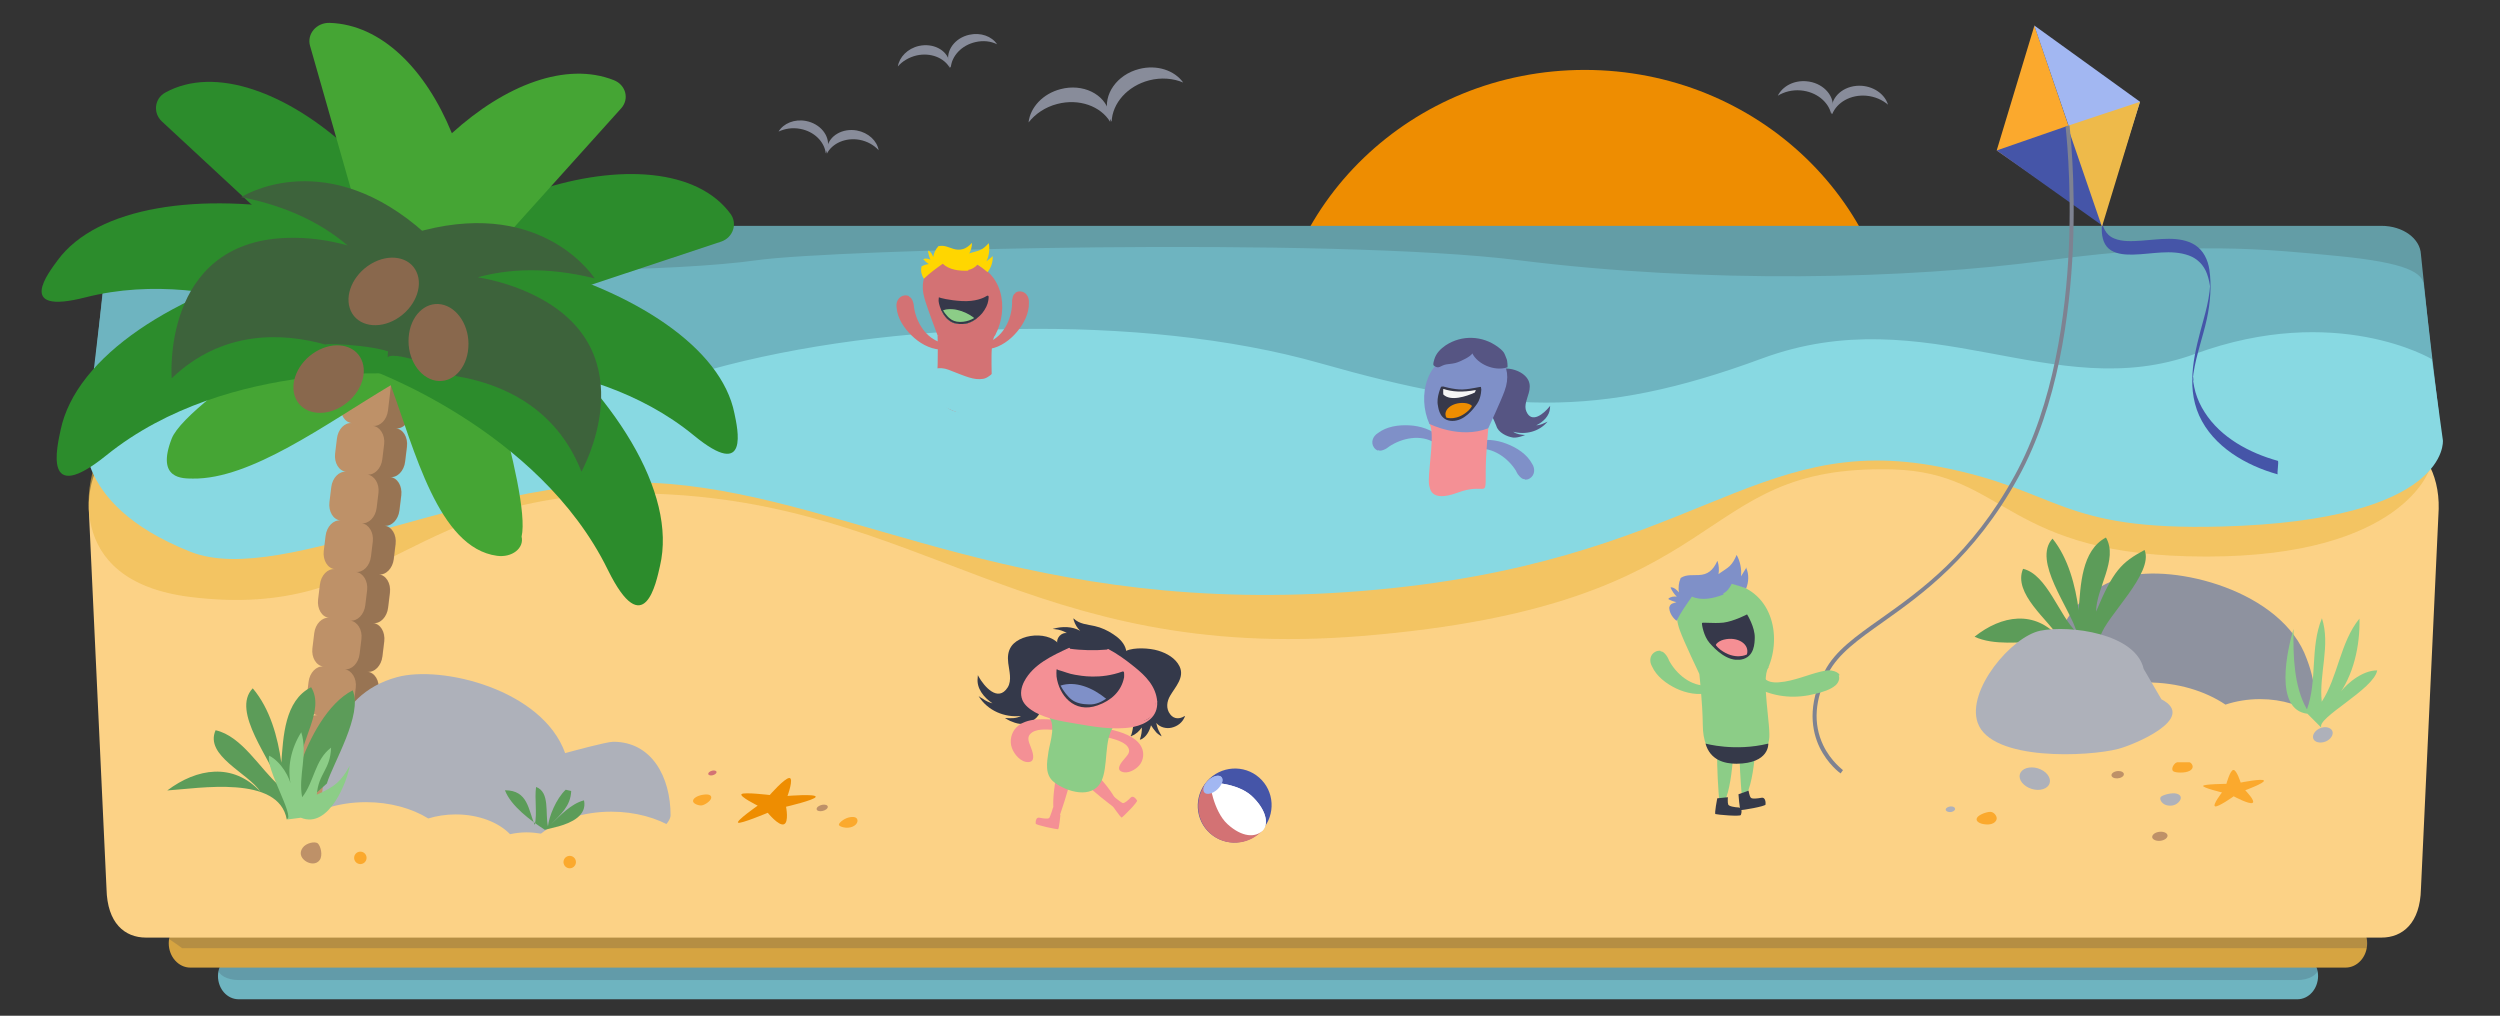 <?xml version="1.0" encoding="utf-8"?>
<!-- Generator: Adobe Illustrator 21.1.0, SVG Export Plug-In . SVG Version: 6.00 Build 0)  -->
<svg version="1.1" id="Capa_1" xmlns="http://www.w3.org/2000/svg" xmlns:xlink="http://www.w3.org/1999/xlink" x="0px" y="0px"
	 viewBox="0 0 1366 555" style="enable-background:new 0 0 1366 555;" xml:space="preserve">
<rect x="0" y="0" width="1366" height="555" fill="#333333" stroke="none"/>
<style type="text/css">
	.st0{fill:#6EB4C0;}
	.st1{opacity:0.2;}
	.st2{fill:#34394A;}
	.st3{fill:#D6A441;}
	.st4{fill:#EE8D01;}
	.st5{fill:#FCD286;}
	.st6{opacity:0.59;fill:#EEBA4A;}
	.st7{fill:#639DA6;}
	.st8{fill:#88D9E2;}
	.st9{fill:#888C9A;}
	.st10{fill:#BE9168;}
	.st11{fill:#AEB1BA;}
	.st12{fill:#FBA92D;}
	.st13{fill:#4555A8;}
	.st14{fill:#F5F5F5;}
	.st15{fill:#A2B7F2;}
	.st16{fill:#D37274;}
	.st17{fill:#FFFFFF;}
	.st18{opacity:0.2;enable-background:new    ;}
	.st19{clip-path:url(#SVGID_2_);}
	.st20{fill:#2C8C2C;}
	.st21{fill:#45A534;}
	.st22{fill:#3D633B;}
	.st23{fill:#89684D;}
	.st24{fill:#8E929F;}
	.st25{fill:#5C9C59;}
	.st26{fill:#8CCD87;}
	.st27{fill:#F49095;}
	.st28{fill:#353949;}
	.st29{fill:#7F90C8;}
	.st30{fill:none;}
	.st31{fill:#90C487;}
	.st32{fill:#7675D7;stroke:#353949;stroke-width:1.423;stroke-miterlimit:10;}
	.st33{fill:#FFD600;}
	.st34{clip-path:url(#SVGID_4_);fill:#36384A;}
	.st35{clip-path:url(#SVGID_6_);fill:#8CCD87;}
	.st36{clip-path:url(#SVGID_8_);fill:#36384A;}
	.st37{clip-path:url(#SVGID_10_);fill:none;stroke:#36384A;stroke-width:0.712;}
	.st38{fill:#565583;}
	.st39{clip-path:url(#SVGID_14_);fill:#36384A;}
	.st40{clip-path:url(#SVGID_14_);fill:#F5F5F5;}
	.st41{clip-path:url(#SVGID_14_);fill:#EE8D01;}
	.st42{fill:#EEBA4A;}
	.st43{fill:#7E8291;}
	.st44{fill:#7675D7;stroke:#353949;stroke-width:1.781;stroke-miterlimit:10;}
	.st45{clip-path:url(#SVGID_16_);fill:#36384A;}
	.st46{clip-path:url(#SVGID_16_);fill:#F58F94;}
</style>
<g>
	<g>
		<path class="st0" d="M1255.3,520.7H130.4c-6.2,0-11.2,5.6-11.3,12.6l0,0c0,7,5,12.7,11.3,12.7h1124.9c6.2,0,11.2-5.6,11.3-12.6v0
			C1266.6,526.4,1261.5,520.7,1255.3,520.7z"/>
	</g>
	<g class="st1">
		<path class="st2" d="M1255.3,522.9H130.4c-6.2,0-11.2,2.8-11.3,6.3l0,0c0,3.5,5,6.3,11.3,6.3h1124.9c6.2,0,11.2-2.8,11.3-6.3v0
			C1266.6,525.8,1261.5,522.9,1255.3,522.9z"/>
	</g>
	<g>
		<path class="st3" d="M1281.6,502.2H104c-6.5,0-11.8,5.9-11.8,13.2l0,0c0,7.3,5.3,13.3,11.8,13.3h1177.6c6.5,0,11.8-5.9,11.8-13.2
			v0C1293.5,508.1,1288.2,502.2,1281.6,502.2z"/>
	</g>
	<g class="st1">
		<path class="st2" d="M1284.9,503.5H99.5c-6.5,0-11.8,2.1-11.8,4.8l0,0c0,2.6,5.3,4.8,11.8,9.8h1193.7c3.3-8.6-4.3-7.1-4.3-9.7v0
			C1288.9,505.7,1291.4,503.5,1284.9,503.5z"/>
	</g>
	<path class="st4" d="M865.9,38.2c94.3,0,170.8,73.5,170.8,164.1c0,90.6-76.5,164.1-170.8,164.1c-94.3,0-170.8-73.5-170.8-164.1
		C695.1,111.7,771.6,38.2,865.9,38.2"/>
	<path class="st5" d="M1311,242.2H70.1c-12.2,0-22,16.3-21.6,35.9l9.7,207.6c0.4,18.7,9.9,26.6,21.6,26.6h1221.4
		c11.6,0,21.2-7.9,21.6-26.6l9.7-207.6C1333,258.4,1323.2,242.2,1311,242.2"/>
	<g>
		<path class="st6" d="M51,256.7c0,0-20.4,60.4,53.1,69.5c107.9,13.3,117.3-59.8,250.2-56.5c150,3.7,207.7,92.7,389.9,77.8
			c207.3-16.9,177.3-94.2,290.3-91c62.2,1.8,60.8,47.6,171,47.6c107.8,0,122.1-48,122.1-48l3.3-35.8c0,0-54.5-30.7-131.7-2.4
			s-146.3-30.9-236.6,2.5c-90.2,33.3-144.4,30.1-241.6,2.5c-97.2-27.6-236.6-23.2-332.8,3.5c-96.2,26.6-146.4-22.9-218.5,2.3
			c-72.2,25.1-118.3-3.4-118.3-3.4L51,256.7z"/>
		<path class="st7" d="M70.1,249.2h1240.8c12.2,0,22-7.6,21.6-16.7l-9.7-93.5c-0.4-8.7-9.9-15.6-21.6-15.6H79.8
			c-11.6,0-21.2,6.9-21.6,15.6l-9.7,93.5C48.1,241.7,57.9,249.2,70.1,249.2"/>
		<path class="st0" d="M70.1,238h1240.8c12.2,0,22-5.8,21.6-12.7l-8.2-69.5c-0.4-6.6-8.7-12.2-46.8-15.9c-38-3.7-80.1-8.2-158.2,2.3
			c-78.1,10.5-187.2,12.8-289.4,0c-102.1-12.8-374.5-6-416.5,0c-42.1,6-150.2,8.3-214.3,0c-64.1-8.3-82.1-9.8-108.1-3.8
			c-17.4,4-33.7,9.4-34.1,16l-8.4,70.9C48.1,232.2,57.9,238,70.1,238"/>
		<path class="st8" d="M47,232.5c0,0-10.9,42.1,57.1,69c51.6,20.4,160-45.5,261.5-37.1c101.5,8.4,196.5,73.3,378.6,58.5
			c182.1-14.8,212.5-88.1,316.2-67.7c65.5,12.8,64.5,34.9,153.5,32.5c125.1-3.4,120.9-47.1,120.9-47.1l-6.1-44.4
			c0,0-52.2-31.1-129.4-2.8c-77.2,28.3-146.3-30.9-236.6,2.5c-90.2,33.3-144.4,30.1-241.6,2.5c-97.2-27.6-236.6-23.2-332.8,3.5
			c-96.2,26.6-146.4-22.9-218.5,2.3c-72.2,25.1-118.3-3.4-118.3-3.4L47,232.5z"/>
	</g>
	<path class="st9" d="M577.7,56.8c11.9-3.1,23.7,1.2,28.9,9.8c0.1-1.7,0-3.4-0.5-5.1c-2.6-10.2-14.5-16-26.6-12.8
		c-9.7,2.5-16.6,10-17.5,18.2C565.7,62.2,571.1,58.5,577.7,56.8z"/>
	<path class="st9" d="M627.9,43.9C616,47,607.8,56.4,607.4,66.5c-0.9-1.4-1.6-3-2.1-4.7c-2.6-10.2,5-21,17.1-24.1
		c9.7-2.5,19.3,0.7,24.1,7.4C641.1,42.8,634.5,42.2,627.9,43.9z"/>
	<path class="st9" d="M983.9,49.4c8.5,0.7,15.2,6.2,16.7,13c0.5-1.1,0.8-2.3,0.9-3.5c0.6-7.3-5.9-13.8-14.5-14.5
		c-6.9-0.6-13.1,2.8-15.6,7.9C974.8,50.2,979.2,49,983.9,49.4z"/>
	<path class="st9" d="M1019.7,52.3c-8.5-0.7-16,3.6-18.6,10.1c-0.3-1.1-0.4-2.3-0.3-3.6c0.6-7.3,8.1-12.6,16.7-11.9
		c6.9,0.6,12.5,4.9,14.1,10.3C1028.6,54.6,1024.4,52.7,1019.7,52.3z"/>
	<path class="st9" d="M437.2,70.4c7.7,1.4,13.3,7.1,14,13.4c0.5-1,0.9-2,1.1-3.1c1.2-6.6-4.1-13.1-11.9-14.6
		c-6.3-1.2-12.3,1.3-15,5.8C428.8,70.3,432.9,69.6,437.2,70.4z"/>
	<path class="st9" d="M469.7,76.4c-7.7-1.4-15,1.9-17.9,7.6c-0.1-1.1-0.1-2.2,0.1-3.3c1.2-6.6,8.5-10.8,16.3-9.4
		c6.3,1.2,11,5.6,11.9,10.8C477.6,79.3,473.9,77.2,469.7,76.4z"/>
	<path class="st9" d="M500.8,30.3c7.6-1.7,15,1.2,18.2,6.8c0.1-1.1,0-2.2-0.2-3.3c-1.5-6.6-9-10.4-16.7-8.7
		c-6.2,1.4-10.7,6.1-11.5,11.2C493,33.5,496.6,31.3,500.8,30.3z"/>
	<path class="st9" d="M533,23c-7.6,1.7-13,7.6-13.5,14c-0.6-0.9-1-1.9-1.2-3c-1.5-6.6,3.6-13.3,11.3-15c6.2-1.4,12.3,0.8,15.2,5.2
		C541.4,22.5,537.3,22,533,23z"/>
	<path class="st10" d="M1176.2,458.1c-0.8-1.2,0.4-2.8,2.6-3.4c2.2-0.6,4.5-0.1,5.3,1.1c0.8,1.2-0.4,2.8-2.6,3.4
		C1179.4,459.8,1177,459.3,1176.2,458.1z"/>
	<path class="st11" d="M1183.6,439.9c-2.6-0.8-4-3.5-2.8-4.6c1.2-1,6-2.4,8.7-1.6c2.6,0.8,2.6,2.8,1,4.5
		C1188.9,440,1186.3,440.7,1183.6,439.9z"/>
	<path class="st12" d="M1189.5,416.4c-2.4,1.3-3.3,4.3-1.9,5.1c1.4,0.8,6.3,1,8.8-0.3c2.4-1.3,2-3.4,0.2-4.7
		C1194.6,415.2,1192,415.1,1189.5,416.4z"/>
	<path class="st12" d="M1090.8,448.1c0.9-1.8-1.2-4.4-3.1-4.5c-2-0.1-6.6,1.5-7.5,3.3c-0.9,1.8,1.4,3.2,4.3,3.5
		C1087.4,450.8,1089.9,450,1090.8,448.1z"/>
	<path class="st10" d="M1153.9,424.2c-0.6-1,0.3-2.2,2.1-2.7c1.7-0.5,3.7-0.1,4.3,0.9c0.6,1-0.3,2.2-2.1,2.7
		C1156.4,425.6,1154.5,425.2,1153.9,424.2z"/>
	<path class="st11" d="M1063.3,442.9c-0.5-0.8,0.2-1.7,1.6-2.1c1.3-0.4,2.8-0.1,3.2,0.7c0.5,0.8-0.2,1.7-1.6,2.1
		C1065.2,443.9,1063.8,443.6,1063.3,442.9z"/>
	<path class="st12" d="M1210.3,440.6c-1.6-0.7,3.8-7.6,3.8-7.6s-10.7-2.6-10.3-3.6c0.4-1,12.7-1.1,12.7-1.1s2-7.4,3.8-7.6
		c1.8-0.2,4,6.9,4,6.9s12-2.4,12.7-1.1c0.7,1.3-10.2,5.3-10.2,5.3s5.8,5.9,4,6.9c-1.8,1-10.3-3.6-10.3-3.6
		S1211.9,441.2,1210.3,440.6z"/>
	<g>
		
			<ellipse transform="matrix(0.661 -0.75 0.75 0.661 -101.627 655.328)" class="st13" cx="674.9" cy="440.2" rx="20.3" ry="20.1"/>
		<path class="st14" d="M683.8,434.8c7.9,7.3,9.8,15.3,6,19.1c-3.8,3.8-11.1,3.7-19.1-3.6c-7.9-7.3-9.7-22.8-9.7-22.8
			S675.8,427.6,683.8,434.8z"/>
		
			<ellipse transform="matrix(0.742 -0.67 0.67 0.742 -116.296 554.937)" class="st15" cx="662.9" cy="428.6" rx="6.3" ry="3.5"/>
	</g>
	<path class="st16" d="M659.8,426.9c0.3-0.3,0.5-0.6,0.8-0.8l28.7,28.2c-7.5,7.7-19.8,8.3-27.9,1.2
		C653.1,448.1,652.4,435.3,659.8,426.9z"/>
	<g>
		<path class="st17" d="M683.8,434.8c7.9,7.3,9.8,15.3,6,19.1c-3.8,3.8-11.1,3.7-19.1-3.6c-7.9-7.3-9.7-22.8-9.7-22.8
			S675.8,427.6,683.8,434.8z"/>
		
			<ellipse transform="matrix(0.742 -0.67 0.67 0.742 -116.296 554.937)" class="st15" cx="662.9" cy="428.6" rx="6.3" ry="3.5"/>
	</g>
	<g>
		<path class="st10" d="M191.7,174.6l-5.5,46.6c-0.6,5.1,2.1,9.6,6.1,10c-3.9-0.5-7.6,3.3-8.2,8.4l-1,8.2c-0.6,5.1,2.1,9.6,6.1,10
			c-3.9-0.5-7.6,3.3-8.2,8.4l-1,8.2c-0.6,5.1,2.1,9.6,6.1,10c-3.9-0.5-7.6,3.3-8.2,8.4l-1,8.2c-0.6,5.1,2.1,9.6,6.1,10
			c-3.9-0.5-7.6,3.3-8.2,8.4l-1,8.2c-0.6,5.1,2.1,9.6,6.1,10c-3.9-0.5-7.6,3.3-8.2,8.4l-1,8.2c-0.6,5.1,2.1,9.6,6.1,10
			c-3.9-0.5-7.6,3.3-8.2,8.4l-1,8.2c-0.6,5.1,2.1,9.6,6.1,10c-3.9-0.5-7.6,3.3-8.2,8.4l-1,8.2c-0.6,5.1,2.1,9.6,6.1,10
			c-3.9-0.5-7.6,3.3-8.2,8.4l-1,8.2c-0.6,5.1,2.1,9.6,6.1,10l24,2.8c3.9,0.5,7.6-3.3,8.2-8.4l1-8.2c0.6-5.1-2.1-9.6-6.1-10
			c3.9,0.5,7.6-3.3,8.2-8.4l1-8.2c0.6-5.1-2.1-9.6-6.1-10c3.9,0.5,7.6-3.3,8.2-8.4l1-8.2c0.6-5.1-2.1-9.6-6.1-10
			c3.9,0.5,7.6-3.3,8.2-8.4l1-8.2c0.6-5.1-2.1-9.6-6.1-10c3.9,0.5,7.6-3.3,8.2-8.4l1-8.2c0.6-5.1-2.1-9.6-6.1-10
			c3.9,0.5,7.6-3.3,8.2-8.4l1-8.2c0.6-5.1-2.1-9.6-6.1-10c3.9,0.5,7.6-3.3,8.2-8.4l1-8.2c0.6-5.1-2.1-9.6-6.1-10
			c3.9,0.5,7.6-3.3,8.2-8.4l1-8.2c0.6-5.1-2.1-9.6-6.1-10c3.9,0.5,7.6-3.3,8.2-8.4l5.5-46.6L191.7,174.6L191.7,174.6L191.7,174.6z"
			/>
		<g class="st18">
			<g>
				<defs>
					
						<rect id="SVGID_1_" x="167.5" y="179.2" transform="matrix(0.996 -8.646186e-02 8.646186e-02 0.996 -26.228 18.841)" width="73.7" height="265.9"/>
				</defs>
				<clipPath id="SVGID_2_">
					<use xlink:href="#SVGID_1_"  style="overflow:visible;"/>
				</clipPath>
				<path class="st19" d="M224.4,225.7l5.5-46.6l-12.4-1.4l-5.5,46.6c-0.6,5.1-4.3,8.8-8.2,8.4c3.9,0.5,6.7,5,6.1,10l-1,8.2
					c-0.6,5.1-4.3,8.8-8.2,8.4c3.9,0.5,6.7,5,6.1,10l-1,8.2c-0.6,5.1-4.3,8.8-8.2,8.4c3.9,0.5,6.7,5,6.1,10l-1,8.2
					c-0.6,5.1-4.3,8.8-8.2,8.4c3.9,0.5,6.7,5,6.1,10l-1,8.2c-0.6,5.1-4.3,8.8-8.2,8.4c3.9,0.5,6.7,5,6.1,10l-1,8.2
					c-0.6,5.1-4.3,8.8-8.2,8.4c3.9,0.5,6.7,5,6.1,10l-1,8.2c-0.6,5.1-4.3,8.8-8.2,8.4c3.9,0.5,6.7,5,6.1,10l-1,8.2
					c-0.6,5.1-4.3,8.8-8.2,8.4c3.9,0.5,6.7,5,6.1,10l-1,8.2c-0.6,5.1-4.3,8.8-8.2,8.4l12.4,1.4c3.9,0.5,7.6-3.3,8.2-8.4l1-8.2
					c0.6-5.1-2.1-9.6-6.1-10c3.9,0.5,7.6-3.3,8.2-8.4l1-8.2c0.6-5.1-2.1-9.6-6.1-10c3.9,0.5,7.6-3.3,8.2-8.4l1-8.2
					c0.6-5.1-2.1-9.6-6.1-10c3.9,0.5,7.6-3.3,8.2-8.4l1-8.2c0.6-5.1-2.1-9.6-6.1-10c3.9,0.5,7.6-3.3,8.2-8.4l1-8.2
					c0.6-5.1-2.1-9.6-6.1-10c3.9,0.5,7.6-3.3,8.2-8.4l1-8.2c0.6-5.1-2.1-9.6-6.1-10c3.9,0.5,7.6-3.3,8.2-8.4l1-8.2
					c0.6-5.1-2.1-9.6-6.1-10c3.9,0.5,7.6-3.3,8.2-8.4l1-8.2c0.6-5.1-2.1-9.6-6.1-10C220.1,234.5,223.8,230.7,224.4,225.7"/>
			</g>
		</g>
	</g>
	<g>
		<path class="st20" d="M401.3,225.9C394.2,190,346.7,159,287,143.6c-0.8-0.2-1.7-0.4-2.5-0.6l-67-10.2l15.1,64.9
			c0,0,87.8-8,146.5,40.2C409.9,263.2,402.9,233.7,401.3,225.9z"/>
		<path class="st20" d="M173.7,145.4L88.4,66.3c-4.9-4.6-4-12.5,1.9-15.7c27.1-15,67.1-0.1,101.3,31.6c0.5,0.4,1,0.9,1.4,1.3
			l98.7,21.2c0.6-0.2,1.2-0.4,1.9-0.6c44.8-14.8,87.5-11.9,105.6,12.8c3.9,5.4,1.3,12.9-5.1,15.1l-116,38.5L173.7,145.4z"/>
		<path class="st21" d="M169.4,25l37.9,132.9l9.1,37.9l0,0.1l0.1-0.1l0.1,0.6l0.4-1.2l27.3-30.3l95.1-105.7c4.6-5.1,2.6-12.8-4-15.4
			c-26.1-10.3-59.4,2.6-88.5,29l0,0c-14.3-35-38.5-59.4-66.8-60.3C172.9,12.3,167.6,18.6,169.4,25"/>
		<path class="st21" d="M285,293.2c5.5-23.9-30.6-130.8-30.6-130.8l-6.8-37.1l0.1-0.1l-0.1,0.1l-0.1-0.6l-0.6,1.1l-34.1,25.4
			c0,0-110.3,66-119,88.5c-8.7,22.5,6.4,21.7,11.5,21.8c31.7,0.5,72.4-29.6,108.2-51l0,0c13,35,25.9,88.9,58.1,93.2
			C279.8,304.8,286.5,299.5,285,293.2"/>
		<path class="st20" d="M360.6,309.3c9.5-40.2-24.8-94.4-79-138.2c-0.8-0.6-1.5-1.2-2.3-1.8l-64.1-42l-14.9,73.9
			c0,0,94,32.9,131.8,110.1C352,351.7,358.6,318,360.6,309.3z"/>
		<g>
			<path class="st20" d="M31.5,142.2c21.6-29.4,77.8-37.5,138.4-26.2c0.8,0.2,1.7,0.3,2.5,0.5l65.1,19L196.3,188
				c0,0-76.2-44.3-149.7-25.5C7.9,172.4,26.8,148.7,31.5,142.2z"/>
			<path class="st20" d="M33.1,235c8.4-40.4,62.4-75.1,130-91.9c0.9-0.2,1.9-0.5,2.8-0.7l75.9-11l-17.7,73.3c0,0-99.1-9.9-166,44.1
				C23,277.1,31.3,243.8,33.1,235z"/>
			<path class="st22" d="M156,130c12.4-0.5,23.8,1.3,33.9,4.1c-12.8-10.9-31.4-21.2-58.1-26.4c0,0,42.9-27.6,95.6,15.6
				c4.8,4,8.8,8,12.1,12.1c-0.5,1.3-16.2,41.2-23.3,59.3c-2-5.5-38.1-7.5-38.3-6.4c-24-6.7-56.5-7.9-84.1,18.4
				C93.8,206.6,88.1,132.8,156,130"/>
		</g>
		<path class="st22" d="M293.6,162.2c-11-5.7-22.2-8.9-32.5-10.7c16.3-4.5,37.4-5.9,63.8,0.6c0,0-27.3-43.1-93.2-26.3
			c-6.1,1.5-11.4,3.6-16,5.8c-0.1,1.4-2.7,44.2-3.9,63.6c4.2-4.2,37.7,9.3,37.4,10.3c24.6,4.1,54.5,16.7,68.5,52.2
			C317.6,257.8,354,193.4,293.6,162.2"/>
	</g>
	<path class="st23" d="M241.1,166.3c9,1.6,15.7,12.2,14.8,23.7c-0.8,11.5-8.8,19.6-17.8,18c-9-1.6-15.7-12.2-14.8-23.7
		C224.1,172.8,232.1,164.7,241.1,166.3"/>
	<path class="st23" d="M227.6,148.6c3.8,8.3-1.1,19.8-11,25.7c-9.9,5.9-21.1,3.9-24.9-4.4c-3.8-8.3,1.1-19.8,11-25.7
		C212.6,138.3,223.8,140.2,227.6,148.6"/>
	<path class="st23" d="M197.5,196.5c3.8,8.3-1.1,19.8-11,25.7c-9.9,5.9-21.1,3.9-24.9-4.4c-3.8-8.3,1.1-19.8,11-25.7
		C182.5,186.2,193.7,188.1,197.5,196.5"/>
	<g>
		<path class="st11" d="M355.2,461.1c1.5-4.1,11.2-11,11.2-15.6c0-21-10.3-40.2-31.3-40.2c-3.7,0-22.9,5.3-26.3,6.2
			c-12.4-34.7-67.4-48.2-91.9-41.5c-35.5,9.7-41.5,45.4-41.5,82.1c0,2.4,15.8,6.6,16,8.9H355.2z"/>
		<path class="st5" d="M127.5,465.8c0-10.5,10.5-16.2,26.2-16.2c2.7,0,5.4,0.3,7.9,0.7c9.2-7.3,23-12,38.4-12
			c13.1,0,25.1,3.4,34,8.9c4.6-1.4,9.7-2.2,15-2.2c12.5,0,23.4,4.3,29.7,10.8c2.8-0.6,5.9-1,9-1c2.7,0,5.4,0.3,7.9,0.7
			c9.2-7.3,23-12,38.4-12c13.1,0,25.1,3.4,34,8.9c4.6-1.4,9.7-2.2,15-2.2c19.4,0,35.2,10.5,35.2,23.4c0,0.7-0.1,1.5-0.2,2.2
			l-291.8-0.3C126.3,474.9,127.5,466.5,127.5,465.8z"/>
	</g>
	<path class="st10" d="M165.4,463.2c1.8-2.6,6.8-3.7,8.3-2.3c1.5,1.4,2.8,6.4,1,9c-1.8,2.6-5.4,2.3-7.9,0.5
		C164.2,468.5,163.5,465.8,165.4,463.2z"/>
	
		<ellipse transform="matrix(0.956 -0.293 0.293 0.956 -128.698 78.25)" class="st12" cx="196.9" cy="468.8" rx="3.4" ry="3.4"/>
	
		<ellipse transform="matrix(0.956 -0.293 0.293 0.956 -124.343 111.876)" class="st12" cx="311.3" cy="471.1" rx="3.4" ry="3.4"/>
	<path class="st10" d="M1173.7,398.3c1.8-2.6,6.8-3.7,8.3-2.3c1.5,1.4,2.8,6.4,1,9c-1.8,2.6-5.4,2.3-7.9,0.5
		C1172.5,403.6,1171.8,400.9,1173.7,398.3z"/>
	
		<ellipse transform="matrix(0.956 -0.293 0.293 0.956 -65.463 370.844)" class="st12" cx="1205.2" cy="403.9" rx="3.4" ry="3.4"/>
	<path class="st24" d="M1254.3,412.6c1.6-4.4,18.4-20.7,6.1-52.6c-13.4-37.5-72.8-52.1-99.4-44.8c-38.3,10.5-44.9,49.1-44.9,88.8
		c0,2.6,17,7.1,17.3,9.7L1254.3,412.6z"/>
	<path class="st25" d="M1141.4,363.5c-4-23.7-41.7-5.8-62.5-15.6c14.7-11.7,32.9-14.9,46.4,0.7c-6-9.8-25.6-24.4-19.9-37.8
		c13.2,3.1,19.8,25.9,29.4,34.8c-3.7-13.3-24.5-39.2-13.3-51.3c8.7,10.8,12.5,25.8,14.3,39.1c1-13.3,1.5-32.7,14.9-39.7
		c6.9,11.9-5.4,27.8-5.4,40.5c9.3-22.3,13.8-26.9,26.5-33.7c5.2,12.7-21,36.3-24,46.9"/>
	<path class="st5" d="M1234.9,382c-6.8,0-13.2,1.1-18.9,3c-11.2-7.5-26.2-12.1-42.7-12.1c-19.4,0-36.7,6.3-48.2,16.3
		c-3.2-0.7-6.5-1-9.9-1c-4,0-7.7,0.5-11.3,1.3c-3.4-3.9-8-7.2-13.4-9.7v36.6l188.3,0.2c0.1-1,0.2-2,0.2-3
		C1279,396.2,1259.2,382,1234.9,382z"/>
	<path class="st11" d="M1171.3,365.5c-4.4-19.4-40.3-24.1-56.4-20.9c-15.8,3.2-40.5,32.6-34.3,50.3c7.4,21.2,60.8,18.5,76.8,14.3
		c8.2-2.1,43.7-16.7,23.6-27.1"/>
	<path class="st11" d="M1108.7,419.4c-4.3,0.6-6.3,3.8-4.6,7.1c1.7,3.3,6.6,5.6,10.8,5c4.3-0.6,6.3-3.8,4.6-7.1
		C1117.8,421,1112.9,418.8,1108.7,419.4z"/>
	<path class="st11" d="M1265.1,399.7c-1.9,2.1-1.7,4.6,0.6,5.6c2.3,1,5.7,0.2,7.6-1.9c1.9-2.1,1.7-4.6-0.6-5.6
		C1270.5,396.7,1267,397.6,1265.1,399.7z"/>
	<path class="st4" d="M431.3,425.1c-2.6,0-10.7,9.3-10.7,9.3s-14-1.7-15.4-0.5c-1.5,1.2,8.8,6.3,8.8,6.3s-12,8.4-10.7,9.3
		c1.2,0.9,16.2-5.4,16.2-5.4s5.9,7.3,8.8,6.3c2.9-1,1.2-9.6,1.2-9.6s15.9-3.7,16.2-5.4c0.3-1.8-15.4-0.5-15.4-0.5
		S433.9,425.1,431.3,425.1z"/>
	<path class="st10" d="M447,440.7c-1.1,0.9-1.1,2,0.2,2.4c1.2,0.4,3.1,0,4.3-0.9c1.1-0.9,1.1-2-0.2-2.4
		C450.1,439.4,448.2,439.8,447,440.7z"/>
	<path class="st12" d="M463.6,446.7c-2.7,0.7-5.6,3.2-5.2,4.1c0.4,0.9,3.8,2,6.5,1.2c2.7-0.7,3.9-2.6,3.6-4
		C468.2,446.5,466.4,446,463.6,446.7z"/>
	<path class="st12" d="M388.6,436.1c-0.3,1.6-3.6,3.9-5.4,4c-1.7,0.1-4.9-1.1-4.5-2.7c0.3-1.6,3.1-2.9,5.8-3.2
		C387.3,433.8,388.9,434.5,388.6,436.1z"/>
	<path class="st16" d="M387.6,421.8c-0.9,0.7-0.8,1.5,0.1,1.8c0.9,0.3,2.3,0,3.2-0.7c0.9-0.7,0.8-1.5-0.1-1.8
		C389.9,420.8,388.5,421.1,387.6,421.8z"/>
	<path class="st26" d="M1260.8,390c-18.5-2.2-11-35.2-7.6-46.4c-0.3,14.2,0.1,31.4,7.3,44c5.8-15.7,1.6-33.8,8.2-49.8
		c4.8,14.8-1.7,30.4-0.1,45.6c8.8-13.3,10.1-32.6,20.6-45.4c0.4,14.7-3.2,31.2-12.3,43c4.2-7.1,13.9-14.8,22-14.7
		c-1.8,10.4-33.5,26-30.5,31.3"/>
	<path class="st25" d="M156.7,447.8c-4.4-24.6-48.1-17-65.3-15.9c16.2-12.2,36-15.4,50.9,0.7c-6.6-10.2-30.7-19.6-24.5-33.6
		c14.4,3.2,24.3,21.2,34.9,30.4c-4-13.9-26.8-40.7-14.6-53.3c9.5,11.2,13.7,26.8,15.6,40.6c1.1-13.9,1.7-33.9,16.3-41.2
		c7.6,12.3-6,28.9-5.9,42.1c4.9-13.8,14.7-33.3,28.6-40.4c5.7,13.2-10.8,39.9-14.1,50.9"/>
	<path class="st26" d="M164.4,446.8c15.4,6.4,25.5-20.3,26.7-28.4c-4.7,8.5-8,11.4-18,15.8c0.9-11.7,7.4-13.5,7.8-25.7
		c-9,6.8-9.2,18.8-15.8,27.1c-2.3-11.5,3.3-23.6-0.5-35.5c-5.4,8.5-8.3,19.8-5.2,30.7c-0.8-6-5.9-14.6-12.3-17.9
		c-2.2,6.9,14,33,9.7,34.9"/>
	<path class="st25" d="M297.7,453.4c-7.9-5.1-18.6-13.1-21.8-21.6c12.7,0,12.7,10.7,16.3,19c1.4-6.8-0.2-14.1,0.7-20.8
		c7.7,2.8,4.9,14.3,6.5,21.5c0.6-5.4,4.4-15,9.7-20c-0.1,0,3.1,0.7,3,0.7c-0.3,8.3-5.8,12.8-11.1,18.2c5.3-4.9,10.9-11.2,18.1-13.1
		c1.8,8.4-7.1,12.3-13.8,14.2"/>
	<g>
		<g id="coletas_6_">
			<path class="st2" d="M597.8,354.8c2.1,0.4,4.3,0.7,6.5,1c2.6,0.3,5.2,0.6,7.8,0.5c1.6,0,2.6-0.4,3.3-0.7c4.4-2,12.8-1.5,17.4-0.1
				c4.7,1.4,9.5,4.1,11.7,8.6c2.9,6-2.3,11.2-5.1,16c-1.9,3.2-2.4,7.1,0,10.2c2.1,2.8,5.3,2.6,7.8,1c0,0,0,0,0,0c0,0,0,0,0.1,0
				c0,0,0,0,0,0l0,0c0.1,0,0.2-0.1,0.2-0.1c-0.1,0.2-0.1,0.4-0.2,0.6l0,0c-1.3,3-3.8,5-7.1,5.8c-3,0.7-6.5-0.2-8.4-2.6
				c0.1,0.7,0.3,1.3,0.5,2c0.3,1.3,1,2.6,1.6,3.7c0.1,0.2,0.2,0.4,0.3,0.5c0.2,0.4,0.3,0.7,0.5,1.1l-0.1,0c-0.4-0.2-0.7-0.5-1.1-0.7
				c-0.6-0.4-1.2-0.9-1.7-1.4c-0.7-0.8-1.3-1.6-1.9-2.4l0,0l0,0c-0.1-0.2-0.2-0.3-0.3-0.5c0,0,0,0,0,0c0-0.1,0-0.1-0.1-0.1
				c-0.2-0.3-0.4-0.6-0.6-0.9c-0.8,3.2-2.7,6.6-5.6,7.8c-0.1,0-0.1,0-0.2,0c-0.1,0-0.2,0-0.2-0.1c-0.1-0.1-0.1-0.2,0-0.3
				c0,0,0.1,0,0.1-0.1c0.6-2,1-4,0.9-6.1c-1.4,2-3.3,3.8-5.6,4.6c0,0.1-0.1,0.1-0.1,0.2c-0.1,0.1-0.2,0-0.2-0.1c0,0,0,0,0,0
				c-0.2,0-0.2-0.3-0.1-0.4c0.1,0,0.2-0.1,0.2-0.1c0.7-2.2,1.1-4.4,1.2-6.7c0-2.6-0.8-4.9-1.9-7.2c-5.9-0.1-11.9-0.6-17.8-0.7
				c-1.6,0-3.2,0-4.8,0c0.3-4.2,0.8-8.3,1.3-12.5C597.1,367.8,597.8,361.3,597.8,354.8z"/>
			<path class="st2" d="M534.2,370.5C534.1,370.5,534.1,370.5,534.2,370.5c0-0.5,0.1-1,0.1-1.6c0,0.1,0.1,0.1,0.1,0.2c0,0,0,0,0,0
				c0.1,0.1,0.1,0.2,0.2,0.3c0,0,0,0,0,0.1c3.2,5.7,10.7,14.4,16,6.1c2.4-3.8,0.8-9.2,0.3-13.3c-0.4-3.3-0.2-6.5,1.8-9.3
				c5.7-7.8,24.4-8.3,27.6,2.2c1.4,0,3.1,0.6,4.4,0.8c0.3,0.1,0.6,0.1,1,0.2c0,6.6-0.8,13.3-1.5,19.9c-0.5,4.1-1,8.1-1.3,12.2
				c-4.9,0-9.8,0.3-14.6,0.9c0,0,0,0,0,0c-2,4.5-6.5,6.4-11.1,6.3c-1.8-0.2-3.7-0.9-5.3-1.6c-1-0.5-1.9-1-2.8-1.6
				c3.1,0.2,6,0.4,8.8-1.1c-9,1-18.2-2.9-23.1-10.7c0,0,0-0.1,0-0.1c0.7,0.5,1.4,1,2.2,1.4c1.6,1.2,3.4,2,5.3,2.5
				C537.5,381.1,533.5,376,534.2,370.5z"/>
		</g>
		<g id="pelo_6_">
			<path class="st2" d="M575.7,343.5C575.7,343.5,575.7,343.4,575.7,343.5c4.6-1.3,10.3-1.3,14.5,1.2c-1.6-1.6-2.8-3.5-3.5-5.8
				c-0.1-0.3-0.1-0.6-0.2-0.9c0,0,0,0,0-0.1c0.1,0,0.1,0.1,0.2,0.1c0,0,0,0,0,0c3.1,3,7.4,3.2,11.5,4.1c3.6,0.8,7,2.4,10,4.4
				c2.8,1.8,5.5,4.2,6.7,7.4c1.2,3,0.1,6-1.9,8.2c0,0,0,0,0,0c-0.2,0.2,2-0.8,1.7-0.6c-0.1,0.1,0,1.5-0.1,1.5c0,0-6.2-5.3-18.2-6.9
				c-2-0.7-13.3,1.9-16.9-1.1c-0.1-0.1-0.1-0.1-0.1-0.2c-2-2-2.6-5-0.4-7.4c1.1-1.1,2.5-1.7,3.9-1.5c-1.9-1.2-4.1-1.9-6.5-2.1
				c0,0,0,0,0,0c-0.4-0.1-0.7-0.1-1.1-0.1c0,0,0,0,0-0.1C575.4,343.6,575.6,343.5,575.7,343.5z"/>
		</g>
	</g>
	<g>
		<path class="st27" d="M579.9,425.4c-0.8-0.2-1.7-0.2-2.6-0.3c-0.3,0.6-0.6,1.2-0.7,1.8c-1,6.9-1.7,13.1-0.4,19.8
			c-0.1,0-0.2,0.1-0.3,0.1c0.8,0.3,1.7,0.6,2.5,0.7c1.6-4.7,5.2-15.1,6-19.9C583.1,426.6,581.6,425.7,579.9,425.4z"/>
		<g id="pierna_10_">
			<g>
				<g>
					<path class="st28" d="M579.1,453.8C579.1,453.8,579.1,453.8,579.1,453.8"/>
					<path class="st28" d="M578.7,447.7c0.3,0.1,0.6,0.1,0.8,0.2"/>
				</g>
			</g>
		</g>
		<path class="st27" d="M596.3,424.4c0.6-0.6,1.3-1.1,2-1.7c0.6,0.3,1.1,0.7,1.6,1.1c4.6,5.2,8.6,10,11.3,16.3
			c0.1,0,0.2-0.1,0.3-0.1c-0.5,0.7-1.1,1.4-1.7,2c-4-3-12.7-9.7-16-13.3C594.3,427.1,595.1,425.5,596.3,424.4z"/>
		<path class="st27" d="M579.4,445.4c0,0-0.7,7.6-1.3,7.7c-0.6,0.1-12.1-2.2-12.2-3.1c-0.1-0.9,0.1-3.7,2.1-3.2
			c2,0.4,4.7,0.8,5.3,0.1c0.6-0.7,2.2-6,2.2-6L579.4,445.4z"/>
		<path class="st27" d="M606.3,438c0,0,6,8.9,6.6,8.7c0.6-0.2,8.9-8.5,8.4-9.3c-0.5-0.8-2.1-3-3.5-1.6c-1.4,1.5-3.5,3.3-4.4,3
			c-0.9-0.3-5.5-4.1-5.5-4.1L606.3,438z"/>
		<g id="brazo_42_">
			<g>
				<path class="st27" d="M579,393.4c-0.2,0-0.4,0.1-0.4,0.2c-7.1-0.9-17.7-1.7-23.2,3.8c-2.9,2.9-3.9,7.5-2.5,11.3
					c1.3,3.6,5,8,9.2,7.7c4.3-0.3,1.8-6.5,1-8.5c-0.8-2.1-2-4.6-0.4-6.6c1.5-1.8,3.9-2.4,6.1-2.6c2.3-0.2,4.7-0.1,7,0.1
					c1.1,0.1,2.9,0.7,3.9,0C582.2,396.9,582.9,394.1,579,393.4z M578.8,394.3c0.5,0.2,1.4,0.6,1.7,1.1c-0.5-0.6-1.4-1-2.1-1.4
					c0.1,0,0.1,0,0.2,0C578.6,394.2,578.7,394.2,578.8,394.3z M578.7,397.9c0,0-0.1,0-0.1,0c0.1,0,0.3-0.1,0.5-0.1
					C578.8,397.8,578.7,397.9,578.7,397.9z"/>
			</g>
		</g>
		<g id="brazo_41_">
			<g>
				<path class="st27" d="M604,402.2c0.6,0.9,2.2,0.9,3.1,1.2c1.9,0.5,3.8,1.1,5.6,2c1.7,0.8,3.5,2,4.1,3.9c0.7,2.1-1.1,3.7-2.3,5.2
					c-1.2,1.4-5.1,5.6-1.7,7.1c3.3,1.5,7.6-1,9.7-3.4c2.3-2.7,2.8-6.7,1.3-9.8c-2.8-6-11.5-8.6-17.5-9.9c0-0.1-0.1-0.3-0.3-0.3
					C602.8,397.4,602.6,399.9,604,402.2z M606.3,398.7c0.1,0,0.1,0,0.2,0.1c-0.6,0.1-1.5,0.1-2.1,0.5c0.4-0.4,1.3-0.4,1.7-0.4
					C606.2,398.8,606.3,398.7,606.3,398.7z M604.9,401.5c0.1,0.1,0.2,0.2,0.3,0.2c0,0-0.1,0-0.1,0
					C605.1,401.7,605,401.6,604.9,401.5z"/>
			</g>
		</g>
		<g id="cuerpo_5_">
			<g>
				<g id="XMLID_30_">
					<g>
						<path class="st26" d="M608.9,396.4c-6.1,7.3-3,22.9-7.4,31c-5,9.2-18.4,5.4-25.4,0.1c-5.4-4.1-4.1-10.8-3.2-16.9
							c0.8-5,4.8-16.1-1.1-19.9l1.1-1.7l15.5-1.5L608.9,396.4z"/>
					</g>
					<g>
					</g>
				</g>
			</g>
		</g>
		<g>
			<g>
				<g id="XMLID_7_">
					<g>
						<path class="st27" d="M631.7,383.5c-1.9,1.2,4.6,8.2-13,12.5c0.1,0.3,0.2,0.5,0.4,0.7c-10.4,2-23.9-0.7-32.9-2.2
							c-9.4-1.6-30.2-5.4-27.5-17.9c2.4-11.1,16.1-17.7,25.4-22.2c7,1,14.2,1.1,21.3,0.5c2.2,1.3,19.5,12,23.9,20.3
							C630.7,378,631.5,380.8,631.7,383.5z"/>
					</g>
				</g>
			</g>
			<g>
				<g>
					<g>
						<g>
							<path class="st27" d="M632.3,383.3c-0.7-8.4-6.4-14.1-12.7-19.1c-4.3-3.5-9-6.9-13.9-9.5c-0.5-0.3-1.1,0.5-0.5,0.8
								c4.3,2.6,8.4,5.5,12.3,8.5c6.5,5,12.9,10.8,13.6,19.5C631.2,384.3,632.3,384.1,632.3,383.3L632.3,383.3z"/>
						</g>
					</g>
					<g>
						<g>
							<path class="st27" d="M619.2,397.2c7.3-1.5,13.5-5.6,13.1-13.7c0-0.7-1.2-0.8-1.1-0.1c0.1,3-0.6,5.6-2.4,8
								c-2.2,2.9-6.8,2.8-10.2,3.5C617.8,395.1,618.5,397.4,619.2,397.2L619.2,397.2z"/>
						</g>
					</g>
					<g>
						<g>
							<path class="st27" d="M584.1,354c-9.1,4.2-19.6,9-24.5,18.4c-1.6,3.1-2.3,6.7-1,10c1.2,3,4.1,5.1,6.8,6.7
								c6.5,3.6,14.1,4.9,21.3,6.1c10.6,1.8,21.5,3.9,32.2,2.1c0.7-0.1,0.5-1.2-0.2-1.1c-9.7,1.9-19.8,0-29.4-1.6
								c-7-1.2-14-2.3-20.6-5.1c-3.1-1.3-6.2-3.1-8.2-5.8c-2.6-3.5-1.6-7.8,0.3-11.4c4.6-8.8,15.2-13.4,23.6-17.6
								C584.9,354.5,584.6,353.8,584.1,354L584.1,354z"/>
						</g>
					</g>
				</g>
			</g>
		</g>
		<g id="boca_5_">
			<path class="st28" d="M599.8,385.4c7.3-2.6,12.9-7.6,14.4-15.3c0.1-0.6,0-1.7,0-2.5c0-0.4-0.4-0.9-0.8-0.7
				c-12.4,4.5-22.9,2.3-26,1.8c-3.3-0.5-6-1.8-9.2-2.6c-0.1-0.2-0.9-0.5-0.9-0.3c-0.1,1.2-0.1,2.6,0,3.9
				C578.6,379.6,586.7,390.1,599.8,385.4z"/>
			<path class="st29" d="M585.7,382.4c2.8,2,6,2.4,9.5,2.5c3.5,0.1,6.5-1.3,9.2-3.1c-7.7-6.3-16.9-9.8-24.9-7.2
				C580.8,377.2,583.4,380.8,585.7,382.4z"/>
		</g>
		<path class="st30" d="M577.1,382.7c-0.1,0.1-0.2,0.2-0.3,0.2"/>
		<path class="st31" d="M582.3,386.4c0.1,0,0.2,0,0.3,0"/>
	</g>
	<g>
		<path class="st30" d="M509,177.1c0,0.2,0,0.4,0,0.6"/>
		<path class="st32" d="M510.4,182.6"/>
		<g id="brazo_36_">
			<path class="st16" d="M514.2,187.4c0.6,0.3,1.1,0.9,1,1.6c0,0.6-0.3,1.5-0.9,1.9c0,0-0.1,0.1-0.1,0.1c0,0,0,0,0,0
				c-0.1,0.1-0.3,0.1-0.4,0.1c-0.1,0-0.1-0.1-0.2-0.1c-5.9-0.4-11.5-3.7-15.6-7.8c-4.1-4-7.7-9.4-8.1-15.2c-0.5-3,1.1-6.2,4.4-6.6
				c0.9-0.1,1.8,0.1,2.5,0.5c-0.1,0.1-0.1,0.3,0.1,0.3c0.9,0.3,1.4,1.4,1.8,2.2c0.4,1,0.6,2.1,0.7,3.2c0,0.1,0,0.1,0,0.2
				c1.2,8.3,6.5,17,14.9,19.4C514.3,187.1,514.3,187.3,514.2,187.4z"/>
		</g>
		<g id="brazo_35_">
			<path class="st16" d="M540.2,187.1c-0.5,0.4-1,1-0.9,1.7c0.1,0.6,0.5,1.5,1.1,1.8c0,0,0.1,0.1,0.1,0.1c0,0,0,0,0,0
				c0.1,0,0.3,0.1,0.4,0c0.1,0,0.1-0.1,0.1-0.1c5.8-1,11-4.9,14.7-9.3c3.7-4.4,6.7-10.1,6.5-16c0.2-3.1-1.7-6.1-5-6.1
				c-0.9,0-1.7,0.3-2.4,0.7c0.1,0.1,0.1,0.2,0,0.3c-0.9,0.4-1.3,1.5-1.5,2.4c-0.3,1.1-0.4,2.1-0.3,3.3c0,0.1,0,0.1,0,0.2
				c-0.3,8.4-4.7,17.6-12.8,20.8C540.1,186.9,540.1,187,540.2,187.1z"/>
		</g>
		<path class="st16" d="M512.3,183.3c0,0,0.4,13.5-0.3,23.4c-1.1,15,7.4,18.3,13.9,18.8c14.4,1,15.1-8.4,15.6-9.5
			c1.5-5.3-1.5-28.1,2.2-32.8C546,180.9,512.3,183.3,512.3,183.3z"/>
		<path class="st16" d="M543.8,183.1c7.5-14.1,4.9-35.8-15.9-40.5c-17.3-3.9-26.8,6.3-22.8,20.3c1.3,4.8,7.2,20.4,7.2,20.4
			C527,190.2,543.8,183.1,543.8,183.1z"/>
		<path class="st33" d="M542.4,140.1c0,0,0.1-0.1,0.1-0.1c0.1-0.1,0-0.2-0.1-0.1c0,0,0,0,0,0c0-0.1-0.1,0-0.1,0.1c0,0,0,0,0,0.1
			c-1.1,0.9-2.2,1.8-3.3,2.7c1.4-3,1.9-6.6,1.3-9.7c0-0.1,0-0.1-0.1-0.1c0,0-0.1-0.1-0.1,0c-1.5,1.6-2.7,2.8-4.5,3.6
			c-1.6,0.7-3.3,1-4.9,1.5c-0.4,0.1-0.7,0.2-1.1,0.4c0.9-1.7,1.5-3.8,1.5-5.6c0,0,0,0,0,0c0-0.1-0.1-0.2-0.1-0.1
			c-3.2,3.4-6.2,4.3-10,3.2c-2.6-0.8-5.2-2.2-8.1-1.5c0,0-0.1,0-0.1,0c0,0,0,0,0,0c0,0,0,0-0.1,0c-0.1,0-0.1,0.1-0.1,0.2
			c-1.3,1.4-2.4,3.6-2.7,5.7c-0.6-1.6-1.4-3-2.7-3.4c-0.1,0-0.2,0.2-0.1,0.3c0,0,0,0,0,0v0c0.2,1.5,0.6,3.2,1.3,4.6
			c-1.2-0.6-2.7-0.9-3.8-0.3c-0.1,0-0.1,0.1-0.1,0.1c0,0.1,0,0.1,0.1,0.1c0,0,0,0,0,0c0.9,1,1.8,1.8,2.9,2.5
			c-1.3,0.1-2.7,0.6-3.9,1.2c-0.1,0.1-0.2,0.3-0.1,0.4c-0.6,2.3,0.2,4.8,1.3,6.4c3.2-3.1,6.8-5.7,10.2-8.1c0,0,0.1-0.1,0.1-0.1
			c3.6,3.4,9.1,4,13.8,3.8c0.2,0,0.3-0.4,0.1-0.4c1.9-0.3,3.6-1.3,5.1-2.9c1.9,1.2,3.8,2.6,5.5,4.1
			C541.4,146.5,542.6,143.2,542.4,140.1z"/>
		<g>
			<g>
				<defs>
					
						<rect id="SVGID_3_" x="517.7" y="155.3" transform="matrix(7.089817e-02 -0.998 0.998 7.089817e-02 320.308 681.638)" width="16.6" height="27.2"/>
				</defs>
				<clipPath id="SVGID_4_">
					<use xlink:href="#SVGID_3_"  style="overflow:visible;"/>
				</clipPath>
				<path class="st34" d="M540.2,162.3c0,0,0.1-1.4-1.4-0.4c-1.4,0.9-5.9,3-13.2,2.6c-7.2-0.4-12.2-1.8-12.4-2
					c-0.2-0.2-0.6,0.2-0.3,2.4c0.3,2.2,2.6,10.6,9.6,12c7,1.4,11.3-3,12.9-4.4c1.6-1.4,3.6-4.5,4.2-6.6
					C540.2,164,540.2,162.3,540.2,162.3"/>
			</g>
			<g>
				<defs>
					<path id="SVGID_5_" d="M538.8,161.8c-1.4,0.9-5.9,3-13.2,2.6c-7.2-0.4-12.2-1.8-12.4-2c-0.1-0.1-0.3,0-0.4,0.7l0,0.1
						c0,0.4,0,0.9,0.1,1.6c0.3,2.2,2.6,10.6,9.6,12c7,1.4,11.3-3,12.9-4.4c1.6-1.4,3.6-4.5,4.2-6.6c0.5-1.9,0.5-3.6,0.5-3.6
						s0.1-0.7-0.5-0.7C539.5,161.5,539.2,161.6,538.8,161.8"/>
				</defs>
				<clipPath id="SVGID_6_">
					<use xlink:href="#SVGID_5_"  style="overflow:visible;"/>
				</clipPath>
				<path class="st35" d="M522.2,178.5c6.5,0.5,12-0.2,12.1-2.4c0.2-2.2-7.3-7.1-13.8-7.5c-6.5-0.5-9.7,2.9-9.8,5.1
					C510.5,175.9,515.7,178.1,522.2,178.5"/>
			</g>
			<g>
				<defs>
					<path id="SVGID_7_" d="M514.4,169.5c1.4,3.1,3.9,6.5,8.1,7.3c4.9,1,8.6-0.9,10.8-2.6c-2.2-2.3-7.8-5.3-12.8-5.7
						C518,168.4,515.9,168.8,514.4,169.5"/>
				</defs>
				<clipPath id="SVGID_8_">
					<use xlink:href="#SVGID_7_"  style="overflow:visible;"/>
				</clipPath>
				<path class="st36" d="M514.8,168.5c0,0,0.8,1.9,1.7,2.9c1.1,1.3,1.4,1.8,2.6,2.7c1.2,1,3,1.8,5.5,1.8c2.5,0,4.5-0.6,6.1-1.3
					c1.6-0.7,2.9-1.7,2.9-1.7l1,2.2c0,0-9.2,4.5-9.8,4.4c-0.6,0-10.4-4-10.9-4.4c-0.5-0.4-1.8-4.9-1.5-5.1
					C512.6,169.8,514.8,168.5,514.8,168.5"/>
			</g>
			<g>
				<defs>
					<path id="SVGID_9_" d="M538.8,161.8c-1.4,0.9-5.9,3-13.2,2.6c-7.2-0.4-12.2-1.8-12.4-2c-0.1-0.1-0.3,0-0.4,0.7l0,0.1
						c0,0.4,0,0.9,0.1,1.6c0.3,2.2,2.6,10.6,9.6,12c7,1.4,11.3-3,12.9-4.4c1.6-1.4,3.6-4.5,4.2-6.6c0.5-1.9,0.5-3.6,0.5-3.6
						s0.1-0.7-0.5-0.7C539.5,161.5,539.2,161.6,538.8,161.8"/>
				</defs>
				<clipPath id="SVGID_10_">
					<use xlink:href="#SVGID_9_"  style="overflow:visible;"/>
				</clipPath>
				<path class="st37" d="M522.2,178.5c6.5,0.5,12-0.2,12.1-2.4c0.2-2.2-7.3-7.1-13.8-7.5c-6.5-0.5-9.7,2.9-9.8,5.1
					C510.5,175.9,515.7,178.1,522.2,178.5z"/>
			</g>
		</g>
	</g>
	<path class="st8" d="M499.8,208.1c0,0,8.6-9.8,18.4-6.1c9.8,3.8,13.8,5.8,19,5c5.2-0.8,8.1-9.6,19-5c10.9,4.6-5.4,31.5-28.4,24.9
		C504.9,220.2,499.8,208.1,499.8,208.1z"/>
	<path class="st29" d="M806.2,245.1c-0.7-0.1-1.4-0.4-1.6-1.1c-0.2-0.6-0.3-1.6,0.1-2.1c0,0,0-0.1,0.1-0.1c0,0,0,0,0,0
		c0.1-0.1,0.2-0.2,0.4-0.3c0.1,0,0.1,0,0.2,0c5.7-2,12.3-1.2,17.9,1c5.5,2.1,11.1,5.7,13.9,11c1.7,2.6,1.5,6.3-1.5,8
		c-0.8,0.5-1.7,0.6-2.5,0.6c0-0.1,0-0.3-0.2-0.3c-1,0.1-1.9-0.7-2.6-1.4c-0.8-0.8-1.4-1.7-1.9-2.7c0-0.1,0-0.1,0-0.2
		c-4.5-7.4-13.1-13.4-21.9-12.2C806.3,245.4,806.2,245.2,806.2,245.1z"/>
	<path class="st29" d="M784.4,241.7c0.7,0.2,1.4,0.2,1.9-0.3c0.5-0.5,0.9-1.3,0.8-2c0,0,0-0.1,0-0.1c0,0,0,0,0,0
		c-0.1-0.1-0.1-0.3-0.2-0.4c-0.1-0.1-0.1-0.1-0.2,0c-4.3-4.2-10.7-6.2-16.7-6.5c-5.9-0.3-12.4,0.6-17.2,4.3c-2.7,1.7-4,5.1-2,7.9
		c0.6,0.8,1.3,1.3,2,1.6c0-0.1,0.1-0.2,0.3-0.2c0.9,0.5,2.1,0.1,2.9-0.2c1.1-0.4,2-1,2.9-1.7c0,0,0.1-0.1,0.1-0.1
		c7.2-4.8,17.4-6.8,25-2C784.2,241.9,784.3,241.8,784.4,241.7z"/>
	<path class="st27" d="M783.6,230.9c7.8,0,29.6,3.1,29.6,3.1s-1.4,13.8-1.4,23.9c0,15.4,0.5,5.4-15.4,11.3c-15.2,5.6-15-2.8-15.5-4
		c-0.1-0.6-0.2-1.4-0.2-2.4v-0.1c0-8.1,3.4-26.7,0.3-31.2C780.5,231.1,781.6,230.9,783.6,230.9L783.6,230.9z"/>
	<path class="st38" d="M846.9,223C846.9,222.9,846.9,222.9,846.9,223c0-0.4,0.1-0.8,0.1-1.2c0,0-0.1,0.1-0.1,0.1c0,0,0,0,0,0
		c-0.1,0.1-0.1,0.1-0.2,0.2c0,0,0,0,0,0c-3.1,3.9-9.8,9.6-12.7,2.7c-1.4-3.1,0.5-7,1.3-10c0.7-2.4,0.9-4.9-0.3-7.2
		c-3.4-6.6-17.4-9.2-21-1.6c-1.1-0.2-2.4,0.1-3.4,0.1c-0.2,0-0.5,0-0.7,0c-0.8,5-1,10.1-1.2,15.1c-0.1,3.1-0.2,6.2-0.5,9.4
		c3.7,0.6,1.9-16.5,9.4,2.1c0,0,0,0,0,0c1,3.6,5.7,5.9,9.2,6.4c1.4,0.1,2.9-0.2,4.2-0.6c0.8-0.2,1.6-0.5,2.3-0.8
		c-2.3-0.2-4.6-0.4-6.5-1.8c6.7,1.8,14.1,0,18.7-5.4c0,0,0-0.1,0-0.1c-0.6,0.3-1.2,0.6-1.8,0.8c-1.4,0.7-2.8,1.1-4.3,1.2
		C843.2,230.6,846.7,227.2,846.9,223z"/>
	<path class="st30" d="M817,227.9c0,0.2,0,0.4,0,0.6"/>
	<path class="st29" d="M781,231.6c-6.6-14.9-2.4-37,19.3-40.4c18-2.8,27,8.4,21.8,22.4c-1.7,4.9-8.9,20.4-8.9,20.4
		C797.6,240.1,781,231.6,781,231.6z"/>
	<g>
		<g>
			<defs>
				<rect id="SVGID_11_" x="791" y="210.1" width="18.1" height="6"/>
			</defs>
			<clipPath id="SVGID_12_">
				<use xlink:href="#SVGID_11_"  style="overflow:visible;"/>
			</clipPath>
		</g>
	</g>
	<path class="st38" d="M823.7,200.7c-7.2,2.4-16.4-1.8-19.2-7.6c-1.1,1.9-6.1,4.1-7.9,4.8c-1.8,0.8-4.4,0.9-6.3,1.2
		c-3.2,0.5-4.1,2.9-6.8,0.7c-0.1-0.1-0.2-0.2-0.3-0.4c-0.2-0.4,0.3-2.6,0.5-3c1-3.5,3.6-5.9,6.2-7.7c8.8-5.8,20.1-5.4,28.6,0.9
		c1.1,0.8,2.2,1.7,3.1,2.9c0.7,1,1.1,2.5,1.6,3.6C823.7,197.1,823.8,200.6,823.7,200.7"/>
	<g>
		<defs>
			
				<rect id="SVGID_13_" x="785.3" y="209.6" transform="matrix(0.99 -0.141 0.141 0.99 -23.014 115.024)" width="25" height="19.8"/>
		</defs>
		<clipPath id="SVGID_14_">
			<use xlink:href="#SVGID_13_"  style="overflow:visible;"/>
		</clipPath>
		<path class="st39" d="M787.6,210.9c0,0,6.7,2.1,11.6,1.9c5.1-0.2,10.1-1.8,10.2-1.3c0.1,0.5,0.1,5.6-2.3,9.1
			c-2.1,3-7,9.5-13.6,9.4c-6.6-0.1-7.5-6.4-7.8-8.3C784.6,217,787.6,210.9,787.6,210.9"/>
		<path class="st40" d="M788.6,212.5c-0.1,1.3,0,1.7,0,3c3.9,4,12.6,1.1,17.2-1c0.4-0.9,0.3-0.5,0.6-1.4
			C798.8,214.5,793.6,214.1,788.6,212.5L788.6,212.5z"/>
		<path class="st41" d="M800.1,220.2c-6.7-0.5-12,3.9-9.8,8c0,0,5.9,2,12.2-4c0,0,2-2.1,1.7-2.5
			C803.3,220.8,801.6,220.3,800.1,220.2"/>
	</g>
	<g>
		<g>
			<path class="st13" d="M1148.4,125.7c0.1,4.3,1.2,8.7,5.1,11.1c3.6,2.2,8.2,2.4,12.2,2.3c9.9-0.2,20.7-3,30.3,0.5
				c4.7,1.7,8.2,5.3,9.9,10c0.5,1.4,0.9,2.8,1.2,4.2c0.2,1.1,0.7,3.3,0.5,4.3c0.1-0.5,0.2-5.3-0.1-1c-0.1,0.8-0.1,1.5-0.2,2.2
				c-0.6,5.2-1.9,10.3-3.3,15.4c-4.6,16.8-9.9,35.4-2.4,52.3c7.7,17.1,25.7,27.4,43,32.2c-0.6-0.2,0.7-7.2,0-7.4
				c-15.5-4.3-31.2-12.7-40-26.6c-2.2-3.4-3.9-7.1-5-10.9c-0.5-1.9-0.9-3.8-1.2-5.7c-0.2-1.2,0-2.5-0.3-3.6c1,3.9-0.1,4,0.1,1.7
				c0.1-0.9,0.2-1.8,0.3-2.6c1.5-10.1,5.1-19.7,7.3-29.7c1.9-8.7,2.7-18.3,1.4-27.1c-0.8-5.3-3.2-10.4-7.8-13.4
				c-8.4-5.3-20-3-29.3-2.4c-4.9,0.3-10.3,0.7-14.9-1.2c-4.9-2-6.7-6.7-6.9-11.8C1148.5,120.3,1148.4,123.4,1148.4,125.7
				L1148.4,125.7z"/>
		</g>
		<g>
			<polygon class="st12" points="1111.6,14 1091,82.2 1148.3,121.8 			"/>
			<polygon class="st13" points="1130.5,68.5 1091,82.2 1149.2,123.6 			"/>
			<polygon class="st15" points="1111.5,13.9 1169.3,55.6 1148.4,121.6 			"/>
			<polygon class="st42" points="1129.6,68.8 1169.3,55.6 1148.5,123.9 			"/>
		</g>
	</g>
	<g>
		<path class="st43" d="M1005.7,422.6c-0.3-0.2-7-5-11.5-14.3c-4.1-8.6-7-22.8,2.8-41.6c5.7-11,16.7-18.8,30.7-28.7
			c22-15.6,49.4-35,73.1-78.1c21.6-39.3,28-89.1,29.6-124c1.7-37.8-1.8-66.7-1.8-67l2.2-0.3c0,0.3,3.5,29.3,1.8,67.4
			c-1.6,35.1-8,85.3-29.9,125c-24,43.5-52.7,63.9-73.7,78.8c-13.7,9.7-24.5,17.4-30,27.9c-7.5,14.4-8.4,27.7-2.8,39.5
			c4.2,8.8,10.8,13.5,10.8,13.6L1005.7,422.6z"/>
	</g>
	<g>
		<g id="brazo_12_">
			<g>
				<g>
					<path class="st26" d="M996.6,366.6c-0.6,0.1-1.3,0.3-1.9,0.4c-3.6,0.9-7.1,2.1-10.6,3.2c-3.9,1.2-7.9,2.3-12,2.6
						c-3.1,0.3-7-0.1-8.7-3.1c0-0.1-0.1-0.1-0.2,0c-0.5-0.3-1.3-0.2-1.8,0.1c-1,0.4-1.7,1.3-2.1,2.2c-0.7,1.5-0.6,4.2,1.5,4.3
						c10.1,4.9,20.8,5.5,31.5,2.7c3.6-0.9,7.8-2.1,10.6-4.5c1.6-1.4,2.5-3.6,1.8-5.4C1006.3,369.1,1002.9,365.2,996.6,366.6z"/>
				</g>
			</g>
		</g>
		<path class="st30" d="M924,361c0,0.2,0,0.5,0,0.7"/>
		<path class="st44" d="M926.2,367.5"/>
		<path class="st26" d="M956.1,406.8c0.9,0,1.9,0.2,2.9,0.3c0.2,0.7,0.3,1.4,0.2,2.1c-0.7,7.7-1.7,18.2-4.9,25.1
			c0.1,0.1,0.2,0.1,0.3,0.2c-1,0.1-1.9,0.1-2.9,0.1c-0.5-5.5-1.6-21.3-1.1-26.7C952.4,407.2,954.2,406.7,956.1,406.8z"/>
		<path class="st26" d="M943.9,411.1c0.9,0,1.9,0.2,2.9,0.3c0.2,0.7,0.3,1.4,0.2,2.1c-0.7,7.7-1.7,18.2-4.9,25.1
			c0.1,0.1,0.2,0.1,0.3,0.2c-1,0.1-1.9,0.2-2.9,0.1c-0.5-5.5-1.6-21.3-1.1-26.7C940.2,411.5,942.1,411,943.9,411.1z"/>
		<path class="st26" d="M928.5,368.1c0,0,1.8,16.1,1.9,27.9c0.1,18,10.5,21.2,18.4,21.1c17.3-0.1,17.3-11.4,17.8-12.8
			c1.3-6.5-4.5-33.4-0.4-39.4C968.6,362.1,928.5,368.1,928.5,368.1z"/>
		<path class="st28" d="M931.9,406.3c2.6,9.1,10.4,11,16.9,11c18.2-0.1,17.4-11,17.4-11C947.9,410.8,931.9,406.3,931.9,406.3z"/>
		<path class="st26" d="M966.1,365c7.6-17.5,2.5-43.3-22.9-46.9c-21-3.1-31.4,10-25.3,26.4c2,5.7,10.6,23.7,10.6,23.7
			C946.7,375,966.1,365,966.1,365z"/>
		<path class="st29" d="M954.2,310.5c0-0.1,0-0.1,0.1-0.2c0-0.1-0.1-0.2-0.2-0.1c0,0,0,0,0,0.1c-0.1-0.1-0.2,0-0.1,0.1
			c0,0,0,0,0,0.1c-0.9,1.4-1.8,2.9-2.7,4.4c0.4-4-0.5-8.2-2.3-11.5c0-0.1-0.1-0.1-0.1-0.1c0,0-0.1,0-0.1,0.1c-1,2.4-2,4.2-3.7,5.9
			c-1.5,1.4-3.3,2.4-5,3.6c-0.4,0.3-0.8,0.6-1.1,0.8c0.4-2.3,0.2-4.9-0.5-7c0,0,0,0,0,0c0-0.1-0.1-0.2-0.2-0.1
			c-2.3,5.1-5.3,7.4-10,7.6c-3.3,0.2-6.8-0.4-9.8,1.5c0,0-0.1,0-0.1,0.1c0,0,0,0,0,0c0,0-0.1,0-0.1,0.1c-0.1,0.1-0.1,0.2-0.1,0.3
			c-0.9,2-1.3,5-0.8,7.5c-1.3-1.5-2.8-2.8-4.4-2.8c-0.2,0-0.2,0.3-0.1,0.4c0,0,0,0,0,0c0,0,0,0,0,0c0.8,1.7,1.9,3.4,3.3,4.7
			c-1.6-0.2-3.4,0-4.5,1.1c-0.1,0-0.1,0.1-0.1,0.2c0,0.1,0.1,0.1,0.1,0.1c0,0,0,0,0,0c1.4,0.8,2.8,1.3,4.3,1.6
			c-1.4,0.7-3.3,0.4-3.9,2.9c0,0.2-0.1,0.4,0,0.5c0.2,2.8,2.1,5.4,4,6.8c2.4-4.8,5.5-9.1,8.3-13.1c0-0.1,0.1-0.1,0.1-0.1
			c5.5,2.4,11.9,0.9,17.1-1.1c0.2-0.1,0.2-0.5-0.1-0.6c2.1-1,3.6-3,4.7-5.3c2.6,0.7,5.3,1.5,7.9,2.5
			C955.5,318.1,955.7,313.8,954.2,310.5z"/>
		<g>
			<defs>
				
					<rect id="SVGID_15_" x="930" y="335.8" transform="matrix(1 -7.833820e-03 7.833820e-03 1 -2.699 7.409)" width="28.8" height="24.7"/>
			</defs>
			<clipPath id="SVGID_16_">
				<use xlink:href="#SVGID_15_"  style="overflow:visible;"/>
			</clipPath>
			<path class="st45" d="M954.6,335.7c0,0-7.3,3.8-12.9,4.5c-5.8,0.6-11.8-0.4-11.8,0.3c0,0.7,0.9,7,4.2,10.8
				c2.9,3.3,9.6,10.4,17.2,9.1c7.5-1.3,7.4-9.3,7.5-11.8C959,342.7,954.6,335.7,954.6,335.7"/>
			<path class="st46" d="M941.9,349.5c7.6-1.9,14.3,2.5,12.6,8.1c0,0-6.4,3.5-14.6-2.7c0,0-2.7-2.2-2.3-2.7
				C938.4,350.9,940.2,349.9,941.9,349.5"/>
		</g>
		<path class="st28" d="M949.9,434c0,0,0.6,8.4,1.2,8.6c0.7,0.2,13.5-2,13.6-3c0.1-1,0-4.1-2.2-3.7c-2.2,0.4-5.3,0.8-5.9-0.1
			c-0.7-0.8-1.2-3.8-1.2-3.8L949.9,434z"/>
		<path class="st28" d="M938.3,436.2c0,0-1.6,8.3-1,8.6c0.6,0.3,13.6,1.5,13.9,0.5c0.4-0.9,1-3.9-1.2-4.1c-2.2-0.1-5.3-0.6-5.7-1.6
			c-0.4-1-0.2-4-0.2-4L938.3,436.2z"/>
	</g>
	<g id="brazo_3_">
		<path class="st26" d="M933.4,374.9c0.7,0.1,1.4,0.5,1.6,1.2c0.2,0.6,0.2,1.6-0.3,2.2c0,0,0,0.1-0.1,0.1c0,0,0,0,0,0
			c-0.1,0.1-0.2,0.2-0.4,0.2c-0.1,0-0.1,0-0.2-0.1c-5.9,1.6-12.6,0.3-18.1-2.3c-5.4-2.6-10.8-6.6-13.3-12.2c-1.6-2.8-1.1-6.5,2.1-8
			c0.9-0.4,1.8-0.5,2.6-0.4c-0.1,0.1,0,0.3,0.2,0.3c1,0,1.9,0.9,2.5,1.6c0.8,0.9,1.3,1.9,1.8,2.9c0,0.1,0,0.1,0,0.2
			c4.1,7.8,12.3,14.6,21.4,14C933.4,374.5,933.5,374.7,933.4,374.9z"/>
	</g>
</g>
</svg>
